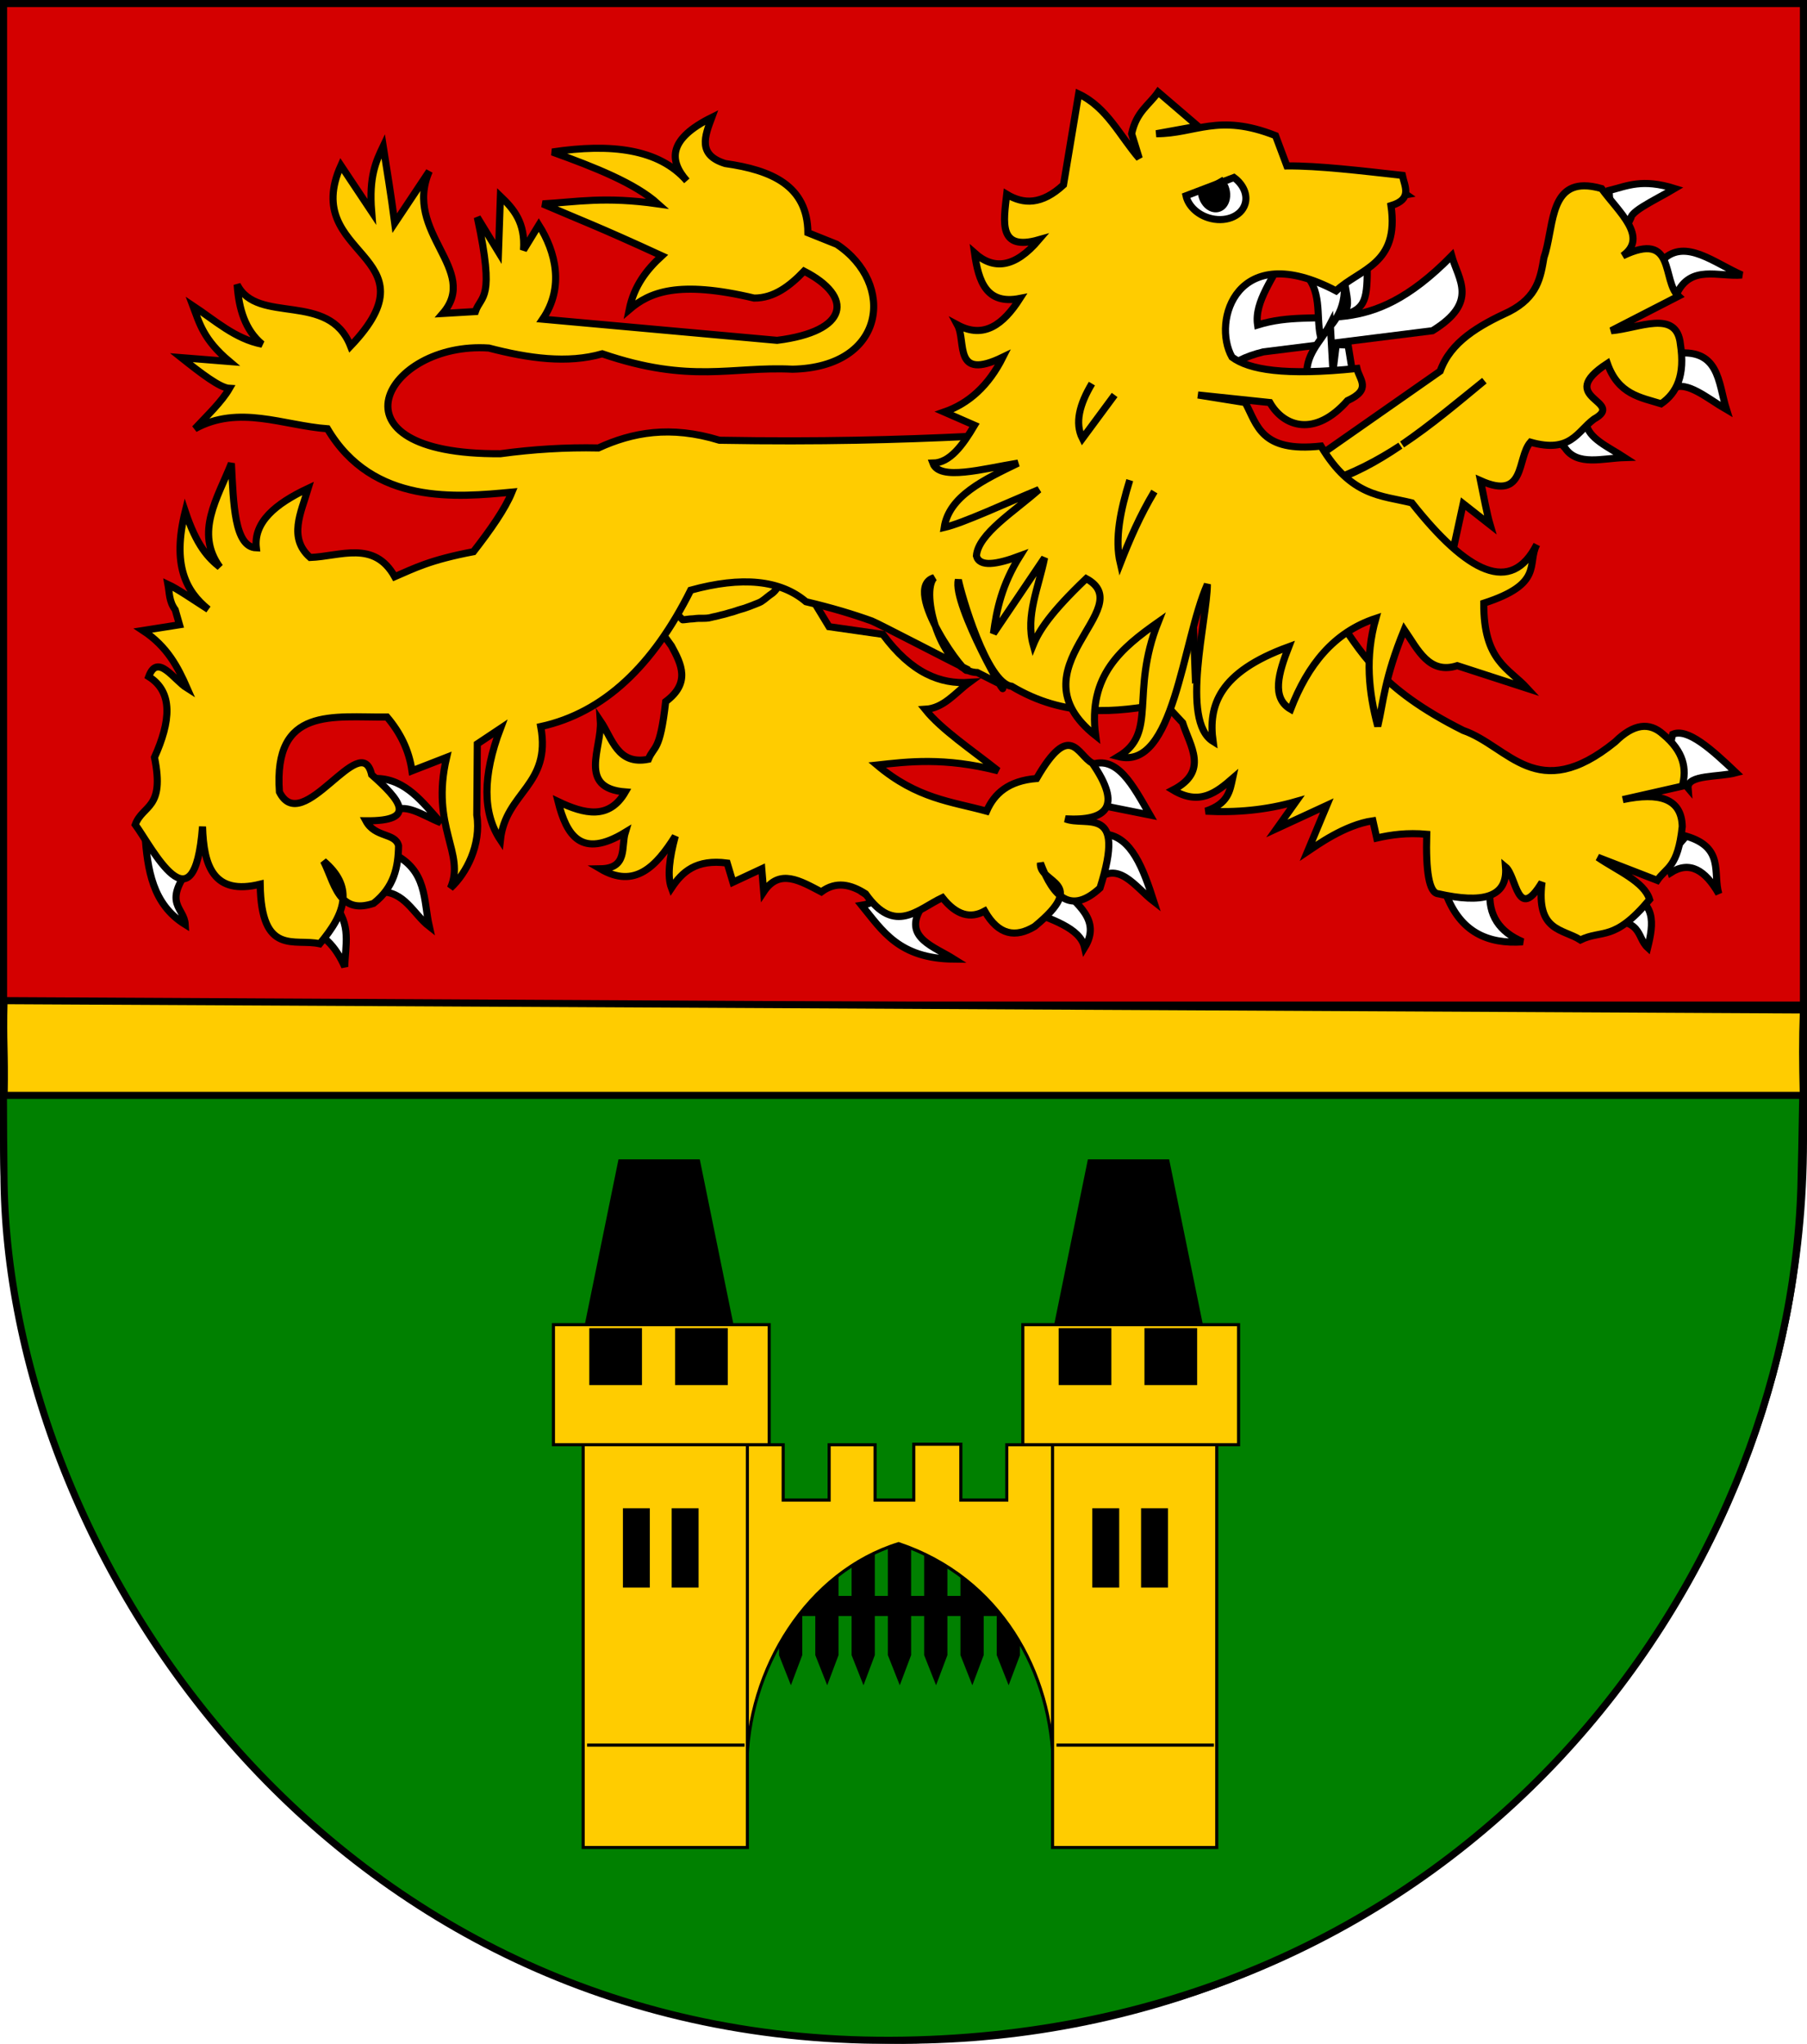 <?xml version="1.0" encoding="UTF-8" standalone="no"?>
<!-- Created with Inkscape (http://www.inkscape.org/) -->
<svg
   xmlns:ns="http://creativecommons.org/ns#"
   xmlns:dc="http://purl.org/dc/elements/1.1/"
   xmlns:cc="http://web.resource.org/cc/"
   xmlns:rdf="http://www.w3.org/1999/02/22-rdf-syntax-ns#"
   xmlns:svg="http://www.w3.org/2000/svg"
   xmlns="http://www.w3.org/2000/svg"
   xmlns:sodipodi="http://sodipodi.sourceforge.net/DTD/sodipodi-0.dtd"
   xmlns:inkscape="http://www.inkscape.org/namespaces/inkscape"
   width="763"
   height="863"
   id="svg2"
   version="1.1"
   inkscape:version="0.45.1"
   sodipodi:docname="Wappen Familie Linara-Gruenweiden.svg"
   sodipodi:version="0.32"
   inkscape:output_extension="org.inkscape.output.svg.inkscape"
   sodipodi:docbase="C:\Documents and Settings\victor\DSA\Wappen">
  <defs
     id="defs4">
    <inkscape:perspective
       sodipodi:type="inkscape:persp3d"
       inkscape:vp_x="0 : 526.18109 : 1"
       inkscape:vp_y="0 : 1000 : 0"
       inkscape:vp_z="744.09448 : 526.18109 : 1"
       inkscape:persp3d-origin="372.04724 : 350.78739 : 1"
       id="perspective10" />
    <inkscape:perspective
       id="perspective2828"
       inkscape:persp3d-origin="0.5 : 0.33333333 : 1"
       inkscape:vp_z="1 : 0.5 : 1"
       inkscape:vp_y="0 : 1000 : 0"
       inkscape:vp_x="0 : 0.5 : 1"
       sodipodi:type="inkscape:persp3d" />
    <inkscape:perspective
       id="perspective2828-7"
       inkscape:persp3d-origin="0.5 : 0.33333333 : 1"
       inkscape:vp_z="1 : 0.5 : 1"
       inkscape:vp_y="0 : 1000 : 0"
       inkscape:vp_x="0 : 0.5 : 1"
       sodipodi:type="inkscape:persp3d" />
    <inkscape:perspective
       id="perspective3640"
       inkscape:persp3d-origin="0.5 : 0.33333333 : 1"
       inkscape:vp_z="1 : 0.5 : 1"
       inkscape:vp_y="0 : 1000 : 0"
       inkscape:vp_x="0 : 0.5 : 1"
       sodipodi:type="inkscape:persp3d" />
    <inkscape:perspective
       id="perspective3670"
       inkscape:persp3d-origin="0.5 : 0.33333333 : 1"
       inkscape:vp_z="1 : 0.5 : 1"
       inkscape:vp_y="0 : 1000 : 0"
       inkscape:vp_x="0 : 0.5 : 1"
       sodipodi:type="inkscape:persp3d" />
    <inkscape:perspective
       id="perspective3693"
       inkscape:persp3d-origin="0.5 : 0.33333333 : 1"
       inkscape:vp_z="1 : 0.5 : 1"
       inkscape:vp_y="0 : 1000 : 0"
       inkscape:vp_x="0 : 0.5 : 1"
       sodipodi:type="inkscape:persp3d" />
    <inkscape:perspective
       id="perspective3720"
       inkscape:persp3d-origin="0.5 : 0.33333333 : 1"
       inkscape:vp_z="1 : 0.5 : 1"
       inkscape:vp_y="0 : 1000 : 0"
       inkscape:vp_x="0 : 0.5 : 1"
       sodipodi:type="inkscape:persp3d" />
    <inkscape:perspective
       id="perspective3747"
       inkscape:persp3d-origin="0.5 : 0.33333333 : 1"
       inkscape:vp_z="1 : 0.5 : 1"
       inkscape:vp_y="0 : 1000 : 0"
       inkscape:vp_x="0 : 0.5 : 1"
       sodipodi:type="inkscape:persp3d" />
    <inkscape:perspective
       id="perspective3763"
       inkscape:persp3d-origin="0.5 : 0.33333333 : 1"
       inkscape:vp_z="1 : 0.5 : 1"
       inkscape:vp_y="0 : 1000 : 0"
       inkscape:vp_x="0 : 0.5 : 1"
       sodipodi:type="inkscape:persp3d" />
    <inkscape:perspective
       id="perspective3792"
       inkscape:persp3d-origin="0.5 : 0.33333333 : 1"
       inkscape:vp_z="1 : 0.5 : 1"
       inkscape:vp_y="0 : 1000 : 0"
       inkscape:vp_x="0 : 0.5 : 1"
       sodipodi:type="inkscape:persp3d" />
    <inkscape:perspective
       id="perspective3814"
       inkscape:persp3d-origin="0.5 : 0.33333333 : 1"
       inkscape:vp_z="1 : 0.5 : 1"
       inkscape:vp_y="0 : 1000 : 0"
       inkscape:vp_x="0 : 0.5 : 1"
       sodipodi:type="inkscape:persp3d" />
    <inkscape:perspective
       id="perspective3841"
       inkscape:persp3d-origin="0.5 : 0.33333333 : 1"
       inkscape:vp_z="1 : 0.5 : 1"
       inkscape:vp_y="0 : 1000 : 0"
       inkscape:vp_x="0 : 0.5 : 1"
       sodipodi:type="inkscape:persp3d" />
    <inkscape:perspective
       id="perspective3841-5"
       inkscape:persp3d-origin="0.5 : 0.33333333 : 1"
       inkscape:vp_z="1 : 0.5 : 1"
       inkscape:vp_y="0 : 1000 : 0"
       inkscape:vp_x="0 : 0.5 : 1"
       sodipodi:type="inkscape:persp3d" />
    <inkscape:perspective
       id="perspective3872"
       inkscape:persp3d-origin="0.5 : 0.33333333 : 1"
       inkscape:vp_z="1 : 0.5 : 1"
       inkscape:vp_y="0 : 1000 : 0"
       inkscape:vp_x="0 : 0.5 : 1"
       sodipodi:type="inkscape:persp3d" />
    <inkscape:perspective
       id="perspective3898"
       inkscape:persp3d-origin="0.5 : 0.33333333 : 1"
       inkscape:vp_z="1 : 0.5 : 1"
       inkscape:vp_y="0 : 1000 : 0"
       inkscape:vp_x="0 : 0.5 : 1"
       sodipodi:type="inkscape:persp3d" />
    <inkscape:perspective
       id="perspective3920"
       inkscape:persp3d-origin="0.5 : 0.33333333 : 1"
       inkscape:vp_z="1 : 0.5 : 1"
       inkscape:vp_y="0 : 1000 : 0"
       inkscape:vp_x="0 : 0.5 : 1"
       sodipodi:type="inkscape:persp3d" />
    <inkscape:perspective
       id="perspective2860"
       inkscape:persp3d-origin="0.5 : 0.33333333 : 1"
       inkscape:vp_z="1 : 0.5 : 1"
       inkscape:vp_y="0 : 1000 : 0"
       inkscape:vp_x="0 : 0.5 : 1"
       sodipodi:type="inkscape:persp3d" />
    <inkscape:perspective
       id="perspective3672"
       inkscape:persp3d-origin="0.5 : 0.33333333 : 1"
       inkscape:vp_z="1 : 0.5 : 1"
       inkscape:vp_y="0 : 1000 : 0"
       inkscape:vp_x="0 : 0.5 : 1"
       sodipodi:type="inkscape:persp3d" />
    <inkscape:perspective
       id="perspective3695"
       inkscape:persp3d-origin="0.5 : 0.33333333 : 1"
       inkscape:vp_z="1 : 0.5 : 1"
       inkscape:vp_y="0 : 1000 : 0"
       inkscape:vp_x="0 : 0.5 : 1"
       sodipodi:type="inkscape:persp3d" />
    <inkscape:perspective
       id="perspective3261"
       inkscape:persp3d-origin="0.5 : 0.33333333 : 1"
       inkscape:vp_z="1 : 0.5 : 1"
       inkscape:vp_y="0 : 1000 : 0"
       inkscape:vp_x="0 : 0.5 : 1"
       sodipodi:type="inkscape:persp3d" />
    <inkscape:perspective
       id="perspective2828-1"
       inkscape:persp3d-origin="0.5 : 0.33333333 : 1"
       inkscape:vp_z="1 : 0.5 : 1"
       inkscape:vp_y="0 : 1000 : 0"
       inkscape:vp_x="0 : 0.5 : 1"
       sodipodi:type="inkscape:persp3d" />
    <inkscape:perspective
       id="perspective3652"
       inkscape:persp3d-origin="0.5 : 0.33333333 : 1"
       inkscape:vp_z="1 : 0.5 : 1"
       inkscape:vp_y="0 : 1000 : 0"
       inkscape:vp_x="0 : 0.5 : 1"
       sodipodi:type="inkscape:persp3d" />
    <inkscape:perspective
       id="perspective3652-2"
       inkscape:persp3d-origin="0.5 : 0.33333333 : 1"
       inkscape:vp_z="1 : 0.5 : 1"
       inkscape:vp_y="0 : 1000 : 0"
       inkscape:vp_x="0 : 0.5 : 1"
       sodipodi:type="inkscape:persp3d" />
    <inkscape:perspective
       id="perspective3652-5"
       inkscape:persp3d-origin="0.5 : 0.33333333 : 1"
       inkscape:vp_z="1 : 0.5 : 1"
       inkscape:vp_y="0 : 1000 : 0"
       inkscape:vp_x="0 : 0.5 : 1"
       sodipodi:type="inkscape:persp3d" />
    <inkscape:perspective
       id="perspective3727"
       inkscape:persp3d-origin="0.5 : 0.33333333 : 1"
       inkscape:vp_z="1 : 0.5 : 1"
       inkscape:vp_y="0 : 1000 : 0"
       inkscape:vp_x="0 : 0.5 : 1"
       sodipodi:type="inkscape:persp3d" />
    <inkscape:perspective
       id="perspective3843"
       inkscape:persp3d-origin="0.5 : 0.33333333 : 1"
       inkscape:vp_z="1 : 0.5 : 1"
       inkscape:vp_y="0 : 1000 : 0"
       inkscape:vp_x="0 : 0.5 : 1"
       sodipodi:type="inkscape:persp3d" />
    <inkscape:perspective
       id="perspective3970"
       inkscape:persp3d-origin="0.5 : 0.33333333 : 1"
       inkscape:vp_z="1 : 0.5 : 1"
       inkscape:vp_y="0 : 1000 : 0"
       inkscape:vp_x="0 : 0.5 : 1"
       sodipodi:type="inkscape:persp3d" />
    <inkscape:perspective
       id="perspective4007"
       inkscape:persp3d-origin="0.5 : 0.33333333 : 1"
       inkscape:vp_z="1 : 0.5 : 1"
       inkscape:vp_y="0 : 1000 : 0"
       inkscape:vp_x="0 : 0.5 : 1"
       sodipodi:type="inkscape:persp3d" />
    <inkscape:perspective
       id="perspective4062"
       inkscape:persp3d-origin="0.5 : 0.33333333 : 1"
       inkscape:vp_z="1 : 0.5 : 1"
       inkscape:vp_y="0 : 1000 : 0"
       inkscape:vp_x="0 : 0.5 : 1"
       sodipodi:type="inkscape:persp3d" />
    <inkscape:perspective
       id="perspective4153"
       inkscape:persp3d-origin="0.5 : 0.33333333 : 1"
       inkscape:vp_z="1 : 0.5 : 1"
       inkscape:vp_y="0 : 1000 : 0"
       inkscape:vp_x="0 : 0.5 : 1"
       sodipodi:type="inkscape:persp3d" />
    <inkscape:perspective
       id="perspective4316"
       inkscape:persp3d-origin="0.5 : 0.33333333 : 1"
       inkscape:vp_z="1 : 0.5 : 1"
       inkscape:vp_y="0 : 1000 : 0"
       inkscape:vp_x="0 : 0.5 : 1"
       sodipodi:type="inkscape:persp3d" />
    <inkscape:perspective
       id="perspective4316-9"
       inkscape:persp3d-origin="0.5 : 0.33333333 : 1"
       inkscape:vp_z="1 : 0.5 : 1"
       inkscape:vp_y="0 : 1000 : 0"
       inkscape:vp_x="0 : 0.5 : 1"
       sodipodi:type="inkscape:persp3d" />
    <inkscape:perspective
       id="perspective2898"
       inkscape:persp3d-origin="0.5 : 0.33333333 : 1"
       inkscape:vp_z="1 : 0.5 : 1"
       inkscape:vp_y="0 : 1000 : 0"
       inkscape:vp_x="0 : 0.5 : 1"
       sodipodi:type="inkscape:persp3d" />
    <inkscape:perspective
       id="perspective3337"
       inkscape:persp3d-origin="0.5 : 0.33333333 : 1"
       inkscape:vp_z="1 : 0.5 : 1"
       inkscape:vp_y="0 : 1000 : 0"
       inkscape:vp_x="0 : 0.5 : 1"
       sodipodi:type="inkscape:persp3d" />
    <inkscape:perspective
       id="perspective3373"
       inkscape:persp3d-origin="0.5 : 0.33333333 : 1"
       inkscape:vp_z="1 : 0.5 : 1"
       inkscape:vp_y="0 : 1000 : 0"
       inkscape:vp_x="0 : 0.5 : 1"
       sodipodi:type="inkscape:persp3d" />
    <inkscape:perspective
       id="perspective2898-1"
       inkscape:persp3d-origin="0.5 : 0.33333333 : 1"
       inkscape:vp_z="1 : 0.5 : 1"
       inkscape:vp_y="0 : 1000 : 0"
       inkscape:vp_x="0 : 0.5 : 1"
       sodipodi:type="inkscape:persp3d" />
    <inkscape:perspective
       id="perspective2920"
       inkscape:persp3d-origin="0.5 : 0.33333333 : 1"
       inkscape:vp_z="1 : 0.5 : 1"
       inkscape:vp_y="0 : 1000 : 0"
       inkscape:vp_x="0 : 0.5 : 1"
       sodipodi:type="inkscape:persp3d" />
    <inkscape:perspective
       id="perspective2920-0"
       inkscape:persp3d-origin="0.5 : 0.33333333 : 1"
       inkscape:vp_z="1 : 0.5 : 1"
       inkscape:vp_y="0 : 1000 : 0"
       inkscape:vp_x="0 : 0.5 : 1"
       sodipodi:type="inkscape:persp3d" />
    <inkscape:perspective
       id="perspective2920-4"
       inkscape:persp3d-origin="0.5 : 0.33333333 : 1"
       inkscape:vp_z="1 : 0.5 : 1"
       inkscape:vp_y="0 : 1000 : 0"
       inkscape:vp_x="0 : 0.5 : 1"
       sodipodi:type="inkscape:persp3d" />
    <inkscape:perspective
       id="perspective2962"
       inkscape:persp3d-origin="0.5 : 0.33333333 : 1"
       inkscape:vp_z="1 : 0.5 : 1"
       inkscape:vp_y="0 : 1000 : 0"
       inkscape:vp_x="0 : 0.5 : 1"
       sodipodi:type="inkscape:persp3d" />
    <inkscape:perspective
       id="perspective2962-2"
       inkscape:persp3d-origin="0.5 : 0.33333333 : 1"
       inkscape:vp_z="1 : 0.5 : 1"
       inkscape:vp_y="0 : 1000 : 0"
       inkscape:vp_x="0 : 0.5 : 1"
       sodipodi:type="inkscape:persp3d" />
    <inkscape:perspective
       id="perspective3065"
       inkscape:persp3d-origin="0.5 : 0.33333333 : 1"
       inkscape:vp_z="1 : 0.5 : 1"
       inkscape:vp_y="0 : 1000 : 0"
       inkscape:vp_x="0 : 0.5 : 1"
       sodipodi:type="inkscape:persp3d" />
    <inkscape:perspective
       id="perspective3065-1"
       inkscape:persp3d-origin="0.5 : 0.33333333 : 1"
       inkscape:vp_z="1 : 0.5 : 1"
       inkscape:vp_y="0 : 1000 : 0"
       inkscape:vp_x="0 : 0.5 : 1"
       sodipodi:type="inkscape:persp3d" />
    <inkscape:perspective
       id="perspective3350"
       inkscape:persp3d-origin="0.5 : 0.33333333 : 1"
       inkscape:vp_z="1 : 0.5 : 1"
       inkscape:vp_y="0 : 1000 : 0"
       inkscape:vp_x="0 : 0.5 : 1"
       sodipodi:type="inkscape:persp3d" />
    <inkscape:perspective
       id="perspective2975"
       inkscape:persp3d-origin="0.5 : 0.33333333 : 1"
       inkscape:vp_z="1 : 0.5 : 1"
       inkscape:vp_y="0 : 1000 : 0"
       inkscape:vp_x="0 : 0.5 : 1"
       sodipodi:type="inkscape:persp3d" />
    <inkscape:perspective
       id="perspective2989"
       inkscape:persp3d-origin="0.5 : 0.33333333 : 1"
       inkscape:vp_z="1 : 0.5 : 1"
       inkscape:vp_y="0 : 1000 : 0"
       inkscape:vp_x="0 : 0.5 : 1"
       sodipodi:type="inkscape:persp3d" />
    <inkscape:perspective
       id="perspective3894"
       inkscape:persp3d-origin="0.5 : 0.33333333 : 1"
       inkscape:vp_z="1 : 0.5 : 1"
       inkscape:vp_y="0 : 1000 : 0"
       inkscape:vp_x="0 : 0.5 : 1"
       sodipodi:type="inkscape:persp3d" />
    <inkscape:perspective
       id="perspective3894-9"
       inkscape:persp3d-origin="0.5 : 0.33333333 : 1"
       inkscape:vp_z="1 : 0.5 : 1"
       inkscape:vp_y="0 : 1000 : 0"
       inkscape:vp_x="0 : 0.5 : 1"
       sodipodi:type="inkscape:persp3d" />
    <inkscape:perspective
       id="perspective2948"
       inkscape:persp3d-origin="0.5 : 0.33333333 : 1"
       inkscape:vp_z="1 : 0.5 : 1"
       inkscape:vp_y="0 : 1000 : 0"
       inkscape:vp_x="0 : 0.5 : 1"
       sodipodi:type="inkscape:persp3d" />
    <inkscape:perspective
       id="perspective2970"
       inkscape:persp3d-origin="0.5 : 0.33333333 : 1"
       inkscape:vp_z="1 : 0.5 : 1"
       inkscape:vp_y="0 : 1000 : 0"
       inkscape:vp_x="0 : 0.5 : 1"
       sodipodi:type="inkscape:persp3d" />
    <filter
       id="filter3588">
      <feGaussianBlur
         id="feGaussianBlur3590"
         stdDeviation="1.17"
         inkscape:collect="always" />
    </filter>
    <filter
       id="filter3580">
      <feGaussianBlur
         id="feGaussianBlur3582"
         stdDeviation="1.475"
         inkscape:collect="always" />
    </filter>
    <inkscape:perspective
       id="perspective2950"
       inkscape:persp3d-origin="324.14285 : 231.88595 : 1"
       inkscape:vp_z="648.28571 : 347.82892 : 1"
       inkscape:vp_y="0 : 1000 : 0"
       inkscape:vp_x="0 : 347.82892 : 1"
       sodipodi:type="inkscape:persp3d" />
    <inkscape:perspective
       id="perspective2882"
       inkscape:persp3d-origin="0.5 : 0.33333333 : 1"
       inkscape:vp_z="1 : 0.5 : 1"
       inkscape:vp_y="0 : 1000 : 0"
       inkscape:vp_x="0 : 0.5 : 1"
       sodipodi:type="inkscape:persp3d" />
    <filter
       color-interpolation-filters="sRGB"
       inkscape:collect="always"
       id="filter4024">
      <feGaussianBlur
         inkscape:collect="always"
         stdDeviation="1.156"
         id="feGaussianBlur4026" />
    </filter>
    <inkscape:perspective
       id="perspective2949"
       inkscape:persp3d-origin="0.5 : 0.33333333 : 1"
       inkscape:vp_z="1 : 0.5 : 1"
       inkscape:vp_y="0 : 1000 : 0"
       inkscape:vp_x="0 : 0.5 : 1"
       sodipodi:type="inkscape:persp3d" />
    <inkscape:perspective
       id="perspective2898-17"
       inkscape:persp3d-origin="0.5 : 0.33333333 : 1"
       inkscape:vp_z="1 : 0.5 : 1"
       inkscape:vp_y="0 : 1000 : 0"
       inkscape:vp_x="0 : 0.5 : 1"
       sodipodi:type="inkscape:persp3d" />
    <inkscape:perspective
       id="perspective2920-09"
       inkscape:persp3d-origin="0.5 : 0.33333333 : 1"
       inkscape:vp_z="1 : 0.5 : 1"
       inkscape:vp_y="0 : 1000 : 0"
       inkscape:vp_x="0 : 0.5 : 1"
       sodipodi:type="inkscape:persp3d" />
  </defs>
  <sodipodi:namedview
     id="base"
     pagecolor="#ffffff"
     bordercolor="#666666"
     borderopacity="1.0"
     inkscape:pageopacity="0.0"
     inkscape:pageshadow="2"
     inkscape:zoom="0.6373117"
     inkscape:cx="381.50003"
     inkscape:cy="431.5"
     inkscape:document-units="px"
     inkscape:current-layer="layer1"
     showgrid="true"
     inkscape:window-width="1024"
     inkscape:window-height="746"
     inkscape:window-x="0"
     inkscape:window-y="0"
     inkscape:window-maximized="1"
     showguides="true"
     inkscape:guide-bbox="true">
    <inkscape:grid
       type="xygrid"
       id="grid2816"
       empspacing="5"
       visible="true"
       enabled="true"
       snapvisiblegridlinesonly="true" />
  </sodipodi:namedview>
  <g
     inkscape:label="Ebene 1"
     inkscape:groupmode="layer"
     id="layer1"
     transform="translate(-1.644,-192.036)">
    <path
       style="fill:#d40000;fill-opacity:1;stroke:#000000;stroke-width:3;stroke-miterlimit:4;stroke-opacity:1;stroke-dasharray:none"
       d="m 3.144,193.536 0,480 c 0,209.868 170.132,380 380,380 209.868,0 380,-170.132 380,-380 l 0,-480 -760,0 z"
       id="path2850" />
    <g
       id="g2649"
       transform="translate(11.429,-164.286)">
      <path
         sodipodi:nodetypes="ccccccccccccccccccccccccccccccccccccccccccccccccccccccccccccccccc"
         d="M 669.722,436.745 C 669.507,444.534 673.19,448.425 679.46,449.728 C 675.781,446.735 688.945,440.934 697.312,435.933 C 683.549,431.637 677.307,434.862 669.722,436.745 L 669.722,436.745 z M 692.443,465.957 C 701.925,456.867 714.225,467.498 725.713,472.449 C 715.904,473.317 703.995,467.883 698.123,480.564 C 692.699,476.578 689.271,472.093 692.443,465.957 L 692.443,465.957 z M 696.5,505.719 C 716.453,502.731 715.628,517.925 719.221,529.251 C 711.237,524.635 702.474,516.899 696.5,520.325 C 691.091,515.456 691.091,510.588 696.5,505.719 L 696.5,505.719 z M 659.985,534.932 C 660.662,541.378 669.459,545.117 676.214,549.538 C 667.017,549.808 656.237,553.246 651.059,545.481 C 644.32,538.726 654.735,537.69 659.985,534.932 L 659.985,534.932 z M 696.5,666.388 C 694.337,673.962 696.5,681.535 702.992,689.109 C 702.53,683.333 716.068,684.557 723.279,682.617 C 712.821,672.614 702.703,663.628 696.5,666.388 z M 702.181,709.395 C 698.365,713.984 693.312,718.16 695.689,724.813 C 703.601,719.741 710.226,723.677 715.976,733.739 C 713.414,725.043 718.482,714.166 702.181,709.395 L 702.181,709.395 z M 675.403,732.928 C 689.916,736.648 688.425,746.37 685.951,756.46 C 680.986,751.903 684.28,743.807 665.665,745.1 C 665.279,735.594 671.95,736.675 675.403,732.928 z M 619.412,732.116 C 618.419,742.774 623.382,749.858 633.207,754.026 C 618.487,755.065 606.83,749.977 600.748,733.739 C 606.969,729.447 613.191,729.953 619.412,732.116 z M 450.628,679.371 C 461.903,674.846 468.704,688.214 475.783,700.469 L 451.44,695.601 C 446.879,692.336 446.533,686.964 450.628,679.371 z M 457.12,708.584 C 453.607,715.346 451.45,722.108 452.251,728.87 C 462.227,718.852 469.448,730.864 477.406,736.985 C 472.906,722.995 467.994,709.826 457.12,708.584 z M 437.645,730.493 C 444.842,738.097 455.384,744.745 448.194,756.46 C 446.304,747.938 433.897,744.674 423.85,740.231 C 423.339,733.919 427.343,730.317 437.645,730.493 z M 378.408,741.042 C 372.456,752.442 384.647,756.066 393.015,761.329 C 369.722,761.119 362.762,749.243 354.064,738.608 C 361.897,737.445 368.616,728.489 378.408,741.042 L 378.408,741.042 z M 149.577,685.052 C 161.437,685.404 168.669,695.013 176.355,703.715 C 168.94,700.834 160.672,694.541 155.257,699.658 C 147.553,693.336 148.904,689.279 149.577,685.052 z M 156.068,716.699 C 170.717,723.807 168.963,736.383 171.486,747.534 C 164.719,742.267 160.992,732.44 150.388,732.928 C 144.845,725.659 153.891,722.037 156.068,716.699 z M 130.913,737.796 C 138.849,746.723 135.948,755.649 135.782,764.575 C 132.059,756.125 126.493,749.52 116.307,747.534 C 118.124,738.185 124.981,738.915 130.913,737.796 z M 70.054,723.19 C 58.909,738.103 68.052,739.492 68.431,746.723 C 54.535,738.117 52.535,723.564 51.39,708.584 C 57.611,710.564 63.832,711.44 70.054,717.51 L 70.054,723.19 L 70.054,723.19 z "
         style="fill:#ffffff;fill-opacity:1;fill-rule:evenodd;stroke:#000000;stroke-width:3;stroke-linecap:butt;stroke-linejoin:miter;stroke-miterlimit:4;stroke-dasharray:none;stroke-opacity:1"
         id="path4037" />
      <g
         id="g2633">
        <path
           style="fill:#ffffff;fill-opacity:1;stroke:#000000;stroke-width:3;stroke-miterlimit:4;stroke-dasharray:none;stroke-opacity:1;filter:url(#filter4024)"
           d="M -73.493,230.495 L -80.118,233.057 C -79.969,232.967 -79.705,232.787 -79.587,232.714 C -79.815,232.821 -80.447,233.125 -80.868,233.339 L -80.962,233.37 C -81.023,233.408 -80.997,233.397 -81.055,233.432 C -81.07,233.439 -81.104,233.457 -81.118,233.463 C -84.4,235.139 -87.869,236.224 -91.43,237.12 C -93,237.488 -94.594,237.74 -96.18,238.026 L -102.462,242.745 C -100.857,242.423 -99.248,242.221 -97.649,241.87 C -94.069,241.026 -90.546,239.988 -87.243,238.338 C -83.074,236.441 -85.749,237.68 -78.305,233.401 C -76.679,232.471 -75.069,231.512 -73.493,230.495 L -73.493,230.495 z M -357.055,234.495 L -365.993,240.714 C -363.187,241.193 -360.43,241.887 -357.618,242.339 C -355.195,242.708 -352.721,242.793 -350.274,242.839 C -349.311,242.865 -348.412,242.652 -347.493,242.401 L -338.962,235.714 C -339.785,236.171 -340.615,236.4 -341.555,236.526 C -343.985,236.506 -346.422,236.449 -348.837,236.151 C -351.621,235.77 -354.326,235.147 -357.055,234.495 z M -466.149,296.182 L -473.618,299.151 C -475.108,300.045 -476.445,301.318 -477.43,302.745 C -477.996,303.845 -477.721,303.283 -478.149,304.432 L -470.93,301.089 C -470.45,300.061 -470.707,300.585 -470.087,299.62 C -468.935,298.291 -467.659,297.099 -466.149,296.182 z M -107.087,351.807 L -113.587,356.526 C -110.972,356.418 -108.366,356.71 -105.774,357.026 C -103.579,357.358 -101.389,357.697 -99.18,357.932 L -92.712,353.339 C -94.942,353.154 -97.157,352.846 -99.368,352.495 C -101.923,352.128 -104.505,351.832 -107.087,351.807 z M -91.618,389.651 L -98.43,393.932 C -96.042,395.509 -93.493,396.854 -90.93,398.12 C -89.503,398.764 -88.133,399.53 -86.774,400.307 C -86.665,400.37 -86.573,400.586 -86.462,400.526 C -84.058,399.237 -81.748,397.756 -79.399,396.37 L -86.712,399.839 C -84.397,398.577 -82.043,397.4 -79.774,396.057 C -79.657,395.988 -80.023,396.014 -80.149,395.964 C -80.514,395.818 -80.892,395.639 -81.243,395.464 C -81.727,395.221 -82.202,394.967 -82.68,394.714 C -83.268,394.427 -83.843,394.125 -84.43,393.839 C -86.911,392.591 -89.364,391.28 -91.618,389.651 L -91.618,389.651 z M -11.212,405.182 L -17.993,409.432 C -15.181,411.604 -12.383,413.813 -9.555,415.964 C -6.888,418.045 -4.005,419.833 -1.305,421.87 C 0.62,423.303 2.553,424.726 4.507,426.12 C 5.206,426.65 5.939,427.145 6.632,427.682 L 13.382,423.432 C 12.681,422.878 11.929,422.39 11.226,421.839 C 9.258,420.452 7.253,419.117 5.32,417.682 C 2.633,415.614 -0.292,413.869 -2.962,411.776 C -5.805,409.706 -8.602,407.541 -11.212,405.182 z M -22.649,413.995 L -29.43,418.276 C -27.122,420.218 -25.352,422.709 -23.524,425.089 C -21.603,427.636 -19.402,429.909 -17.055,432.057 L -10.368,427.932 C -12.724,425.854 -14.96,423.656 -16.837,421.12 C -18.672,418.664 -20.472,416.164 -22.649,413.995 z M 135.632,427.276 L 128.757,431.37 C 130.372,434.079 131.26,437.126 132.07,440.151 C 133.031,442.932 133.339,445.848 133.913,448.714 C 134.305,450.54 134.957,452.278 135.288,454.12 C 135.417,454.909 135.462,455.73 135.507,456.526 L 142.601,452.839 C 142.542,452.013 142.471,451.185 142.32,450.37 C 141.953,448.538 141.287,446.816 140.882,444.995 C 140.288,442.125 139.869,439.194 138.945,436.401 C 138.077,433.267 137.114,430.185 135.632,427.276 z M 15.538,439.464 L 9.038,444.182 C 13.13,444.406 17.191,445.048 21.226,445.745 C 24.557,446.418 22.857,446.096 26.32,446.714 L 32.601,442.307 C 29.164,441.686 30.846,442.025 27.507,441.339 C 23.521,440.626 19.548,440.029 15.538,439.464 z M -121.118,443.089 L -128.305,446.589 C -128.61,448.961 -128.755,451.357 -128.868,453.745 C -129.154,455.713 -129.506,457.669 -129.68,459.651 C -129.803,461.296 -129.799,462.94 -129.805,464.589 C -129.95,466.382 -129.592,468.063 -129.024,469.745 C -128.561,470.967 -128.476,472.273 -128.149,473.526 L -121.118,469.714 C -121.436,468.441 -121.547,467.135 -122.024,465.901 C -122.558,464.294 -122.868,462.669 -122.712,460.964 C -122.702,459.337 -122.659,457.711 -122.524,456.089 C -122.338,454.111 -121.995,452.16 -121.805,450.182 C -121.703,447.802 -121.572,445.432 -121.118,443.089 z M -381.93,475.526 L -389.274,478.714 C -390.014,479.705 -390.924,480.508 -391.743,481.432 C -393.184,482.897 -394.964,483.932 -396.649,485.089 C -398.28,485.972 -399.89,486.93 -401.587,487.682 C -404.477,489.142 -407.162,490.677 -409.93,492.276 C -410.179,492.393 -410.466,492.522 -410.618,492.589 L -410.962,492.839 C -411.644,493.235 -412.288,493.615 -412.993,494.026 C -413.541,494.346 -415.174,495.331 -414.618,495.026 C -413.564,494.448 -412.506,493.84 -411.462,493.245 L -416.868,497.589 C -413.679,496.042 -413.296,495.748 -409.93,493.745 C -409.18,493.348 -408.186,492.811 -407.68,492.557 C -405.54,491.596 -403.535,490.431 -401.462,489.339 C -397.384,487.225 -393.384,484.938 -389.555,482.401 C -387.748,481.136 -385.808,480.069 -384.399,478.339 C -383.443,477.48 -382.653,476.587 -381.93,475.526 z M -353.805,489.151 L -355.743,489.901 C -355.747,489.903 -355.889,489.959 -355.899,489.964 L -359.899,491.557 C -360.998,491.91 -362.101,492.268 -363.118,492.839 C -365.462,494.067 -368.062,494.784 -370.618,495.432 C -372.847,495.997 -375.016,496.209 -377.274,495.62 L -383.868,500.214 C -381.524,500.718 -379.204,500.697 -376.868,500.214 C -374.287,499.62 -371.734,498.834 -369.305,497.776 C -367.95,496.979 -366.456,496.616 -364.993,496.089 C -361.732,495.015 -358.407,493.436 -355.993,490.995 C -354.54,489.525 -356.692,491.465 -355.212,490.151 C -354.687,489.89 -354.298,489.463 -353.805,489.151 z M -461.462,495.526 C -462.856,495.615 -464.268,495.715 -465.555,496.307 C -466.216,496.619 -466.908,496.76 -467.587,497.026 C -468.094,497.225 -468.505,497.441 -468.993,497.682 C -469.27,497.794 -469.552,497.872 -469.837,497.964 C -471.494,498.622 -473.108,499.376 -474.774,499.995 L -481.087,504.964 C -479.406,504.31 -477.749,503.568 -476.087,502.87 C -474.668,502.328 -473.277,501.759 -471.837,501.276 C -470.582,500.682 -469.269,500.421 -467.899,500.276 L -461.462,495.526 z M -75.368,500.432 C -75.743,500.541 -76.117,500.637 -76.493,500.745 C -78.816,501.438 -81.203,501.88 -83.555,502.464 C -86.728,503.033 -89.787,504.025 -92.962,504.589 C -96.596,505.139 -100.27,505.556 -103.868,506.339 C -107.016,506.958 -110.153,507.446 -113.305,508.026 C -115.549,508.561 -117.831,508.816 -120.118,509.089 L -126.524,513.932 C -124.218,513.507 -121.887,513.271 -119.587,512.807 C -116.429,512.143 -113.252,511.66 -110.087,511.026 C -106.492,510.266 -102.847,509.786 -99.212,509.276 C -96.043,508.776 -92.979,507.837 -89.837,507.214 C -87.467,506.711 -85.084,506.211 -82.743,505.589 C -82.369,505.483 -81.992,505.382 -81.618,505.276 L -75.368,500.432 z M -397.555,517.87 L -404.337,522.151 C -402.951,523.228 -401.76,524.539 -400.555,525.807 C -399.317,526.917 -398.218,528.174 -396.868,529.151 C -396.055,529.703 -395.446,530.509 -394.774,531.214 L -387.962,527.026 C -388.69,526.302 -389.298,525.432 -390.149,524.839 C -391.523,523.982 -392.537,522.683 -393.774,521.651 C -394.995,520.344 -396.221,519.06 -397.555,517.87 z M -148.868,528.214 C -149.117,528.302 -150.049,529.126 -150.524,529.964 C -149.047,528.644 -148.66,528.14 -148.868,528.214 z M -150.524,529.964 C -151.098,530.476 -151.739,531.033 -152.712,531.839 C -154.315,532.532 -155.36,532.874 -156.243,533.151 C -157.414,532.746 -158.589,532.352 -159.805,532.12 L -166.368,536.714 C -164.529,536.974 -162.777,537.528 -161.055,538.214 C -160.487,539.303 -160.122,540.234 -159.18,541.12 C -158.033,541.954 -156.806,542.544 -155.43,542.87 C -153.824,543.175 -152.182,543.145 -150.555,543.182 C -147.657,543.307 -148.584,543.286 -145.118,540.245 C -144.858,540.357 -144.593,540.468 -144.337,540.589 L -137.649,536.182 C -139.062,535.532 -140.506,534.927 -141.993,534.464 C -144.061,533.661 -146.004,532.557 -148.055,531.714 C -148.214,531.661 -150.579,530.819 -150.618,530.839 C -150.679,530.869 -150.714,530.902 -150.774,530.932 C -150.822,530.627 -150.717,530.304 -150.524,529.964 L -150.524,529.964 z "
           id="path3975"
           transform="matrix(-1,0,0,1,218.081,197.792)" />
        <path
           style="fill:#ffcc00;fill-opacity:1;fill-rule:evenodd;stroke:#000000;stroke-width:3;stroke-linecap:butt;stroke-linejoin:miter;stroke-miterlimit:4;stroke-dasharray:none;stroke-opacity:1"
           d="M 326.475,598.225 L 340.27,620.946 L 362.99,624.192 C 375.162,640.647 387.334,645.28 399.506,644.479 C 393.569,648.833 388.74,655.405 380.843,655.839 C 387.781,664.495 400.811,673.15 411.678,681.806 C 388.905,675.968 373.343,677.972 360.556,679.371 C 377.532,693.655 391.871,694.753 406.809,698.846 C 410.04,691.397 416.047,686.029 427.907,685.052 C 442.197,660.327 445.163,675.237 451.44,678.56 C 464.179,697.028 457.58,703.064 440.079,702.092 C 448.817,705.639 465.961,695.736 454.685,731.305 C 442.655,742.372 435.092,735.567 429.53,720.756 C 428.831,729.631 450.424,728.373 427.096,747.534 C 419.061,752.385 411.871,751.322 405.998,741.042 C 400.047,744.314 394.096,742.905 388.146,735.362 C 377.816,740.212 368.059,751.352 355.687,733.739 C 349.428,729.749 343.28,728.294 337.024,732.928 C 328.258,728.372 319.348,722.804 312.68,732.928 L 311.869,723.19 L 299.697,728.87 L 297.262,720.756 C 284.169,719.023 278.263,724.477 273.73,731.305 C 271.888,726.385 272.877,718.634 275.353,709.395 C 267.28,722.247 258.198,731.735 243.706,723.19 C 255.474,723.002 252.371,713.891 254.255,707.772 C 235.645,719.119 229.474,709.14 225.854,694.789 C 236.984,700.091 247.406,702.556 254.255,690.732 C 233.896,689.145 244.514,672.07 243.706,660.708 C 248.794,668.21 250.848,679.505 263.992,676.937 C 266.427,670.963 268.861,674.199 271.296,652.593 C 281.837,644.749 278.017,636.905 273.73,629.061 L 259.124,608.774 C 277.942,600.818 289.584,584.092 326.475,598.225 L 326.475,598.225 z "
           id="path4028"
           sodipodi:nodetypes="cccccccccccccccccccccccccccccccccc" />
        <path
           style="fill:#ffcc00;fill-opacity:1;fill-rule:evenodd;stroke:#000000;stroke-width:3;stroke-linecap:butt;stroke-linejoin:miter;stroke-miterlimit:4;stroke-dasharray:none;stroke-opacity:1"
           d="M 290.761,405.912 C 287.84,413.779 284.616,421.729 296.449,425.381 C 315.93,428.14 331.202,434.659 331.355,454.599 L 343.511,459.474 C 368.443,475.96 364.445,511.395 324.855,512.224 C 298.975,510.959 281.91,518.509 244.511,505.724 C 229.81,509.945 213.487,507.669 196.636,503.287 C 152.954,500.311 125.979,548.453 201.511,547.912 C 215.306,546.036 229.091,545.187 242.886,545.474 C 257.19,538.919 273.248,535.861 294.011,542.224 C 336.857,542.964 369.546,542.007 399.511,540.599 L 492.011,565.756 L 494.949,642.724 L 553.698,615.256 C 564.618,631.155 572.149,646.775 608.042,664.756 C 627.327,671.438 639.124,696.36 672.167,669.631 C 680.052,661.816 686.727,661.216 692.448,666.381 C 701.243,673.684 702.529,680.984 700.542,688.287 L 675.417,693.974 C 690.818,690.745 700.272,693.448 700.542,705.349 C 698.677,722.829 693.853,722.448 690.011,728.068 L 664.855,718.318 C 673.088,723.959 684.439,728.551 686.761,736.162 C 671.76,754.123 666.773,748.727 657.542,753.224 C 650.056,748.432 638.746,749.775 641.323,728.881 C 630.879,746.17 630.601,726.213 625.917,722.381 C 626.975,735.523 615.901,737.869 597.511,733.724 C 593.587,733.393 592.236,724.064 592.636,708.599 C 584.33,707.867 577.701,708.778 571.542,710.193 L 569.917,702.912 C 558.06,704.574 545.9,713.49 542.323,715.881 L 550.448,696.412 L 529.355,706.162 L 537.448,694.787 C 524.736,698.439 512.036,699.522 499.324,698.849 C 508.869,695.691 509.521,690.295 510.667,685.037 C 503.742,691.04 496.674,696.621 485.511,689.912 C 500.765,681.989 492.737,671.474 489.574,661.506 L 482.042,653.412 C 461.105,657.196 440.022,659.609 417.355,646.099 C 406.812,644.887 395.953,606.784 394.89,601.161 C 392.041,611.204 418.016,656.455 412.976,645.388 C 411.372,644.619 407.657,642.738 402.864,640.305 C 387.5,639.985 378.698,606.262 384.653,600.257 C 369.953,604.591 399.837,644.499 398.606,638.957 C 393.617,636.548 360.395,619.286 358.398,618.566 C 350.407,615.687 341.326,612.944 330.542,610.412 C 319.723,601.215 303.494,599.586 281.855,605.537 C 266,637.325 245.215,657.304 218.542,663.131 C 223.134,687.976 203.705,690.723 201.511,711.006 C 193.937,699.645 193.937,683.959 201.511,663.943 L 191.761,670.443 L 191.542,700.443 C 193.491,713.021 187.095,725.21 180.417,731.318 C 186.922,716.557 171.853,705.744 178.792,676.131 L 164.167,681.818 C 162.944,673.098 159.184,665.657 153.636,659.099 C 130.971,659.377 105.597,654.358 108.198,690.724 C 117.915,710.264 142.663,663.593 147.136,683.443 C 158.875,693.857 167.062,703.155 144.698,702.912 C 148.575,710.186 157.082,707.844 158.511,713.443 C 158.369,722.401 156.662,730.971 147.948,737.787 C 141.694,739.885 137.814,738.69 135.042,735.912 C 135.404,730.588 133.166,725.267 126.855,719.943 C 129.548,725.31 131.238,732.099 135.042,735.912 C 134.613,742.219 130.53,748.542 125.23,754.849 C 114.715,752.426 100.503,760.354 100.073,729.693 C 80.304,734.528 76.205,721.952 75.73,705.349 C 72.258,750.299 54.524,714.308 47.324,704.537 C 50.526,695.94 59.918,698.153 55.449,676.131 C 62.261,660.958 63.46,648.579 53.011,642.037 C 56.741,631.9 63.542,643.344 69.23,646.912 C 65.333,638.022 60.858,629.328 50.574,622.568 C 55.713,621.757 60.872,620.942 66.011,620.131 L 64.198,613.818 C 61.547,610.246 61.797,606.672 61.136,603.099 C 65.152,604.951 72.184,609.811 78.167,613.631 C 68.73,606.027 62.809,594.905 68.417,572.256 C 73.286,586.829 78.173,591.872 83.042,595.787 C 72.417,581.181 82.107,566.581 87.917,551.974 C 88.811,569.12 89.161,587.303 98.448,587.662 C 97.242,576.845 106.466,569.04 120.355,562.537 C 117.278,572.832 111.843,583.496 121.167,591.724 C 133.862,591.256 148.202,584.275 156.886,599.849 C 165.075,596.333 171.575,592.803 190.136,589.287 C 197.339,580.005 203.486,571.261 206.386,564.131 C 183.403,566.266 147.704,569.907 128.48,537.381 C 109.816,536.011 91.143,527.11 72.48,537.381 C 77.763,531.7 83.834,525.998 87.105,520.318 C 83.101,520.128 75.04,513.905 66.792,507.349 L 87.105,508.974 C 76.036,499.648 74.414,492.689 71.667,485.443 C 81.01,491.642 89.539,499.471 100.886,501.662 C 93.724,495.707 91.047,486.773 90.355,476.506 C 98.94,493.657 129.1,479.105 138.23,502.474 C 175.5,463.368 116.698,465.09 134.167,426.193 L 147.136,445.662 C 145.944,430.835 148.979,424.446 152.011,418.068 C 153.634,428.53 155.263,438.085 156.886,450.537 L 171.48,428.631 C 160.276,454.559 193.066,470.28 177.167,488.693 L 190.948,487.881 C 193.386,480.694 199.424,483.566 191.761,448.099 L 200.698,462.724 L 201.511,439.193 C 207.04,444.483 212.11,450.243 211.261,461.912 L 217.73,451.349 C 224.835,462.601 228.585,477.599 219.355,491.099 L 318.355,500.037 C 348.649,496.25 350.828,481.637 329.73,470.818 C 323.569,477.22 316.944,482.234 308.636,482.193 C 276.534,474.576 264.467,479.717 255.886,487.068 C 257.948,476.958 263.307,470.161 269.667,464.349 C 242.347,451.771 235.14,449.223 219.355,442.412 C 233.944,441.592 245.41,439.21 268.042,442.412 C 258.488,433.778 241.515,427.003 223.417,420.506 C 248.18,416.791 268.423,419.133 280.23,432.693 C 272.353,423.767 272.75,414.838 290.761,405.912 L 290.761,405.912 z M 659.105,434.787 C 661.201,434.772 663.647,435.14 666.48,435.943 C 673.731,445.885 686.493,456.444 675.417,464.349 C 697.937,453.52 691.81,474.906 698.948,481.381 L 670.542,495.974 C 682.036,495.058 698.202,486.683 699.761,501.662 C 701.818,514.809 698.215,522.307 691.636,526.818 C 682.872,524.113 673.522,522.889 668.917,509.787 C 646.218,524.577 677.113,525.604 663.23,533.318 C 656.225,538.485 653.455,547.871 636.448,543.037 C 630.558,549.752 634.7,567.949 615.355,559.287 C 616.707,565.857 618.065,573.359 619.417,577.943 L 608.042,569.006 C 606.69,575.227 605.332,581.441 603.98,587.662 L 550.448,560.099 C 561.222,556.968 571.475,551.322 581.511,544.506 C 571.764,550.878 561.354,556.355 549.636,560.099 L 549.636,547.099 L 598.323,513.037 C 602.724,500.649 614.572,493.864 627.511,487.881 C 639.47,481.725 640.719,473.394 642.136,465.131 C 646.213,453.251 644.43,434.891 659.105,434.787 z M 616.98,517.068 C 605.456,526.278 594.015,535.945 582.261,544.006 C 594.497,535.918 605.685,526.411 616.98,517.068 z "
           id="path3945"
           sodipodi:nodetypes="ccccccccccccccccccccccccccccccccccccccccccccccccccccccccccccccccccccccccccccccccccccccccccccccccccccccccccccccccccccccccccccccccccccccccccccccc" />
        <g
           id="g4121"
           style="fill:#ffffff;stroke:#000000;stroke-width:3;stroke-miterlimit:4;stroke-dasharray:none;stroke-opacity:1"
           transform="matrix(-1,0,0,1,762.203,368.688)">
          <path
             sodipodi:nodetypes="cccccccc"
             id="path4087"
             d="M 229.617,94.835 C 233.895,104.843 242.467,114.851 240.978,124.859 C 214.134,116.546 195.469,132.772 159.02,95.647 C 156.233,105.696 147.421,115.198 167.135,127.293 L 238.543,136.22 C 254.296,140.075 259.156,147.562 262.076,155.695 L 266.133,115.122 L 229.617,94.835 z "
             style="fill:#ffffff;fill-rule:evenodd;stroke:#000000;stroke-width:3;stroke-linecap:butt;stroke-linejoin:miter;stroke-miterlimit:4;stroke-dasharray:none;stroke-opacity:1" />
          <path
             sodipodi:nodetypes="cccccccccccccc"
             id="path4105"
             transform="translate(0.786,1.505)"
             d="M 193.875,97.312 C 193.801,112.569 194.552,116.372 203.362,119.041 C 201.45,113.277 202.141,113.991 203.906,102.344 C 201.95,116.186 207.599,122.422 213.656,128.25 C 215.594,118.938 212.649,108.648 221.188,100.656 L 193.875,97.312 z M 209.5,122.938 L 208.367,143.004 L 206.969,131.594 L 201.969,131.844 L 200.031,143.844 L 206.156,151.625 L 219.25,146.625 C 220.731,135.772 213.333,130.469 209.5,122.938 z "
             style="fill:#ffffff;fill-rule:evenodd;stroke:#000000;stroke-width:3;stroke-linecap:butt;stroke-linejoin:miter;stroke-miterlimit:4;stroke-dasharray:none;stroke-opacity:1" />
        </g>
        <g
           id="g4070"
           style="fill:#ffcc00;stroke:#000000;stroke-width:3;stroke-miterlimit:4;stroke-dasharray:none;stroke-opacity:1"
           transform="matrix(-1,0,0,1,762.203,368.688)">
          <path
             sodipodi:nodetypes="ccccccccccccccccccccccccccccccccccccccccccccccccccccc"
             transform="translate(0.786,1.505)"
             id="path3552"
             d="M 175.061,198.478 C 151.478,228.327 133.106,237.334 122.303,216.064 C 126.61,224.324 119.109,232.584 144.685,240.844 C 144.805,265.331 134.142,268.253 126.3,276.816 L 155.876,267.223 C 167.77,271.025 172.488,260.478 178.259,252.035 C 186.687,272.668 187.03,282.529 189.45,292.803 C 193.23,278.494 194.942,263.667 190.249,247.239 C 208.039,253.07 219.071,267.009 226.221,285.609 C 234.487,280.816 231.341,270.316 227.02,259.23 C 256.684,270.018 261.035,284.182 258.995,299.198 C 272.962,290.516 261.454,247.529 261.393,232.851 C 272.063,257.026 275.352,311.715 298.963,305.593 C 282.22,295.593 294.166,278.948 282.176,248.838 C 297.569,259.692 311.979,271.311 308.555,296.8 C 344.565,268.341 289.527,242.963 312.552,230.452 C 327.66,244.876 332.5,252.455 334.934,258.43 C 338.307,246.173 332.548,233.916 330.138,221.659 C 337.781,232.991 347.9,248.035 351.721,253.634 C 350.37,243.503 348.192,233.095 340.53,220.86 C 350.306,224.508 357.63,225.703 358.915,220.86 C 358.2,211.534 343.024,202.208 332.536,192.882 C 346.315,198.515 364.402,207.021 372.505,208.87 C 370.504,195.615 355.788,188.717 341.329,181.691 C 356.176,184.071 374.509,189.356 377.301,181.691 C 370.137,181.57 364.773,174.249 359.715,165.704 L 372.505,160.108 C 362.17,156.529 353.796,149.031 347.724,136.927 C 368.96,147.238 363.064,130.417 366.909,123.337 C 355.671,129.387 347.526,123.065 340.53,112.146 C 354.831,114.975 358.026,104.847 359.715,92.961 C 351.663,100.169 342.718,99.331 332.536,87.366 C 349.842,92.328 347.431,79.763 346.126,68.181 C 339.063,72.435 331.332,72.679 322.145,64.184 L 315.75,25.815 C 303.794,31.445 298.328,43.565 290.17,52.993 L 293.367,42.601 C 291.373,33.267 286.063,30.564 282.176,25.015 L 265.39,39.404 L 282.976,42.601 C 266.381,42.628 256.89,33.774 232.616,43.401 L 227.819,56.191 C 214.449,56.081 196.545,58.239 179.058,60.187 C 178.021,64.978 174.751,70.215 183.854,72.977 C 180.205,97.97 197.05,99.539 207.036,108.949 C 248.951,86.799 259.58,121.69 251.001,136.927 C 243.743,142.281 228.882,144.871 198.243,141.723 C 197.179,146.519 191.844,150.516 202.24,155.312 C 215.908,170.787 229.114,166.486 235.014,156.111 L 265.39,152.914 L 245.405,156.111 C 240.295,165.569 238.919,177.267 213.431,174.497 C 200.641,195.97 187.851,195.273 175.061,198.478 L 175.061,198.478 z "
             style="fill:#ffcc00;fill-opacity:1;fill-rule:evenodd;stroke:#000000;stroke-width:3;stroke-linecap:butt;stroke-linejoin:miter;stroke-miterlimit:4;stroke-dasharray:none;stroke-opacity:1" />
          <g
             style="fill:#ffcc00;stroke:#000000;stroke-width:3;stroke-miterlimit:4;stroke-dasharray:none;stroke-opacity:1"
             id="g3971">
            <path
               style="fill:#ffcc00;stroke:#000000;stroke-width:3;stroke-linecap:butt;stroke-linejoin:miter;stroke-miterlimit:4;stroke-dasharray:none;stroke-opacity:1"
               d="M 283.775,193.682 C 289.838,203.807 294.214,213.932 298.164,224.058 C 300.627,213.599 298.045,201.458 294.167,188.885"
               id="path3554"
               transform="translate(0.786,1.505)"
               sodipodi:nodetypes="ccc" />
            <path
               style="fill:#ffcc00;stroke:#000000;stroke-width:3;stroke-linecap:butt;stroke-linejoin:miter;stroke-miterlimit:4;stroke-dasharray:none;stroke-opacity:1"
               d="M 300.562,152.914 L 314.151,171.299 C 317.467,164.734 315.35,156.811 310.154,148.118"
               id="path3556"
               transform="translate(0.786,1.505)"
               sodipodi:nodetypes="ccc" />
          </g>
        </g>
        <path
           style="fill:#ffffff;fill-opacity:1;stroke:#000000;stroke-width:3;stroke-miterlimit:4;stroke-dasharray:none;stroke-opacity:1"
           d="M 511.238,431.284 C 515.164,434.158 517.169,438.55 515.912,442.527 C 514.225,447.866 507.29,450.454 500.457,448.295 C 495.423,446.705 491.879,442.969 491.01,438.986 L 511.238,431.284 L 511.238,431.284 z "
           id="path3952"
           inkscape:transform-center-x="-6.4916783"
           inkscape:transform-center-y="8.8863916" />
        <path
           inkscape:transform-center-y="5.792599"
           inkscape:transform-center-x="-2.7402814"
           id="path3959"
           d="M 506.04,432.907 C 507.697,434.78 508.544,437.643 508.013,440.236 C 507.301,443.716 504.374,445.403 501.489,443.996 C 499.364,442.959 497.868,440.524 497.501,437.927 L 506.04,432.907 L 506.04,432.907 z "
           style="fill:#000000;fill-opacity:1;stroke:#000000;stroke-width:3;stroke-miterlimit:4;stroke-dasharray:none;stroke-opacity:1" />
        <path
           style="fill:#ffcc00;fill-opacity:1;stroke:#000000;stroke-width:3;stroke-linejoin:round;stroke-miterlimit:4;stroke-dasharray:none;stroke-opacity:1"
           id="path2436"
           d="M 276.614,616.133 L 278.459,618.03 C 278.955,618.006 278.705,618.02 279.209,617.987 C 280,617.919 280.781,617.79 281.569,617.703 C 282.424,617.668 283.28,617.618 284.127,617.482 C 284.856,617.39 285.586,617.405 286.319,617.41 C 287.047,617.409 287.775,617.413 288.502,617.363 C 289.214,617.306 289.928,617.223 290.611,617.002 C 291.192,616.854 291.775,616.701 292.369,616.615 C 293.162,616.459 293.924,616.201 294.71,616.019 C 295.493,615.837 296.278,615.668 297.046,615.422 C 297.909,615.154 298.771,614.9 299.651,614.693 C 300.413,614.431 301.183,614.19 301.945,613.926 C 302.7,613.659 303.487,613.498 304.249,613.25 C 305.106,613.005 305.917,612.635 306.767,612.366 C 307.677,612.003 308.599,611.673 309.5,611.29 C 310.358,610.965 311.234,610.653 311.986,610.113 C 312.71,609.646 313.366,609.097 314.031,608.551 C 314.767,607.924 315.573,607.393 316.354,606.825 C 317.148,606.178 317.812,605.398 318.398,604.559"
           sodipodi:nodetypes="ccsccssccsscsccccccc" />
      </g>
    </g>
    <path
       style="fill:#008000;fill-opacity:1;stroke:#000000;stroke-width:3;stroke-miterlimit:4;stroke-opacity:1;stroke-dasharray:none"
       d="M 1.183,424.429 C 1.438,438.552 1.385,476.721 1.71,498.966 C 4.072,660.92 143.894,865.468 381.5,861.5 C 619.956,857.491 755.411,667.578 760.437,501.285 C 760.785,489.678 761.787,431.729 761.817,424.429 L 1.183,424.429 z "
       id="path2850-1"
       transform="translate(1.644,192.036)"
       sodipodi:nodetypes="cssscc" />
    <path
       style="fill:#ffcc00;fill-opacity:1;stroke:#000000;stroke-width:3;stroke-miterlimit:4;stroke-dasharray:none;stroke-opacity:1"
       d="M 3.346,614.567 C 2.857,633.144 3.756,635.014 3.395,654.567 L 763.091,654.567 C 762.729,639.935 762.644,632.487 763.14,618.504 L 3.346,614.567 z "
       id="rect2888"
       sodipodi:nodetypes="ccccc" />
    <g
       id="g3936"
       transform="matrix(0.436,0,0,0.436,652.74,842.347)">
      <path
         style="fill:#000000;fill-rule:evenodd;stroke:none"
         id="path36"
         d="M -742.965,54.095 L -499.825,54.095 L -499.825,73.561 L -742.965,73.561 L -742.965,54.095 L -742.965,54.095 z " />
      <path
         style="fill:#000000;fill-rule:evenodd;stroke:none"
         id="path38"
         d="M -528.049,-18.926 L -505.536,-18.926 L -505.536,111.428 L -516.518,140.633 L -528.049,111.428 L -528.049,-18.926 L -528.049,-18.926 L -528.049,-18.926 z M -563.19,-18.926 L -540.676,-18.926 L -540.676,111.428 L -551.659,140.633 L -563.19,111.428 L -563.19,-18.926 L -563.19,-18.926 L -563.19,-18.926 z M -598.336,-18.926 L -575.822,-18.926 L -575.822,111.428 L -586.805,140.633 L -598.336,111.428 L -598.336,-18.926 L -598.336,-18.926 L -598.336,-18.926 z M -633.477,-18.926 L -610.963,-18.926 L -610.963,111.428 L -621.946,140.633 L -633.477,111.428 L -633.477,-18.926 L -633.477,-18.926 L -633.477,-18.926 z M -668.617,-18.926 L -646.109,-18.926 L -646.109,111.428 L -657.086,140.633 L -668.617,111.428 L -668.617,-18.926 L -668.617,-18.926 L -668.617,-18.926 z M -703.763,-18.926 L -681.25,-18.926 L -681.25,111.428 L -692.232,140.633 L -703.763,111.428 L -703.763,-18.926 L -703.763,-18.926 L -703.763,-18.926 z M -738.904,-18.926 L -716.39,-18.926 L -716.39,111.428 L -727.373,140.633 L -738.904,111.428 L -738.904,-18.926 L -738.904,-18.926 L -738.904,-18.926 z " />
      <path
         style="fill:#ffcc00;fill-opacity:1;fill-rule:evenodd;stroke:#000000;stroke-width:3;stroke-miterlimit:4;stroke-dasharray:none"
         id="path40"
         d="M -473.81,-92.287 L -473.267,221.417 C -473.81,127.843 -524.827,36.443 -623.058,3.451 C -710.433,30.491 -770.137,124.066 -770.137,221.417 L -770.137,-92.287 L -734.859,-92.287 L -734.859,-38.738 L -690.352,-38.738 L -690.352,-92.287 L -645.851,-92.287 L -645.851,-38.738 L -608.404,-38.738 L -608.404,-92.824 L -562.817,-92.824 L -562.817,-38.738 L -518.311,-38.738 L -518.311,-92.287 L -473.81,-92.287 L -473.81,-92.287 L -473.81,-92.287 z " />
      <path
         style="fill:#ffcc00;fill-opacity:1;fill-rule:evenodd;stroke:#000000;stroke-width:3;stroke-miterlimit:4;stroke-dasharray:none"
         id="path50"
         d="M -928.565,-108.986 L -928.565,297.745 L -769.544,297.745 L -769.544,-108.986 L -928.565,-108.986 L -928.565,-108.986 L -928.565,-108.986 z " />
      <path
         style="fill:#ffcc00;fill-opacity:1;fill-rule:evenodd;stroke:#000000;stroke-width:3;stroke-miterlimit:4;stroke-dasharray:none"
         id="path52"
         d="M -473.985,-108.986 L -473.985,297.745 L -314.968,297.745 L -314.968,-108.986 L -473.985,-108.986 L -473.985,-108.986 L -473.985,-108.986 z " />
      <path
         style="fill:#ffcc00;fill-opacity:1;fill-rule:evenodd;stroke:#000000;stroke-width:3;stroke-miterlimit:4;stroke-dasharray:none"
         id="path54"
         d="M -957.354,-208.615 L -957.354,-92.331 L -748.406,-92.331 L -748.406,-208.615 L -957.354,-208.615 L -957.354,-208.615 z " />
      <path
         style="fill:#ffcc00;fill-opacity:1;fill-rule:evenodd;stroke:#000000;stroke-width:3;stroke-miterlimit:4;stroke-dasharray:none"
         id="path56"
         d="M -502.774,-208.615 L -502.774,-92.331 L -293.833,-92.331 L -293.833,-208.615 L -502.774,-208.615 L -502.774,-208.615 z " />
      <path
         style="fill:#000000;fill-rule:evenodd;stroke:none"
         id="path66"
         d="M -894.345,-368.726 L -926.904,-209.168 L -783.087,-209.168 L -815.646,-368.726 L -894.345,-368.726 L -894.345,-368.726 z " />
      <path
         style="fill:#000000;fill-rule:evenodd;stroke:none"
         id="path68"
         d="M -439.766,-368.726 L -472.324,-209.168 L -328.509,-209.168 L -361.07,-368.726 L -439.766,-368.726 L -439.766,-368.726 z " />
      <path
         style="fill:#000000;fill-rule:evenodd;stroke:none"
         id="path70"
         d="M -922.64,-205.255 L -871.623,-205.255 L -871.623,-150.089 L -922.64,-150.089 L -922.64,-205.255 L -922.64,-205.255 z " />
      <path
         style="fill:#000000;fill-rule:evenodd;stroke:none"
         id="path72"
         d="M -468.062,-205.255 L -417.044,-205.255 L -417.044,-150.089 L -468.062,-150.089 L -468.062,-205.255 L -468.062,-205.255 z " />
      <path
         style="fill:#000000;fill-rule:evenodd;stroke:none"
         id="path74"
         d="M -839.557,-205.255 L -788.54,-205.255 L -788.54,-150.089 L -839.557,-150.089 L -839.557,-205.255 L -839.557,-205.255 z " />
      <path
         style="fill:#000000;fill-rule:evenodd;stroke:none"
         id="path76"
         d="M -384.977,-205.255 L -333.959,-205.255 L -333.959,-150.089 L -384.977,-150.089 L -384.977,-205.255 L -384.977,-205.255 z " />
      <path
         style="fill:#000000;fill-rule:evenodd;stroke:none"
         id="path78"
         d="M -890.065,-30.802 L -864.016,-30.802 L -864.016,46.006 L -890.065,46.006 L -890.065,-30.802 L -890.065,-30.802 z " />
      <path
         style="fill:#000000;fill-rule:evenodd;stroke:none"
         id="path80"
         d="M -435.485,-30.802 L -409.434,-30.802 L -409.434,46.006 L -435.485,46.006 L -435.485,-30.802 L -435.485,-30.802 z " />
      <path
         style="fill:#000000;fill-rule:evenodd;stroke:none"
         id="path82"
         d="M -842.846,-30.802 L -816.797,-30.802 L -816.797,46.006 L -842.846,46.006 L -842.846,-30.802 L -842.846,-30.802 z " />
      <path
         style="fill:#000000;fill-rule:evenodd;stroke:none"
         id="path84"
         d="M -388.266,-30.802 L -362.215,-30.802 L -362.215,46.006 L -388.266,46.006 L -388.266,-30.802 L -388.266,-30.802 z " />
      <path
         style="fill:none;stroke:#000000;stroke-width:3;stroke-miterlimit:4;stroke-dasharray:none"
         id="path86"
         d="M -924.778,198.582 L -772.274,198.582" />
      <path
         style="fill:none;stroke:#000000;stroke-width:3;stroke-miterlimit:4;stroke-dasharray:none"
         id="path88"
         d="M -470.206,198.582 L -317.695,198.582" />
    </g>
  </g>
</svg>

